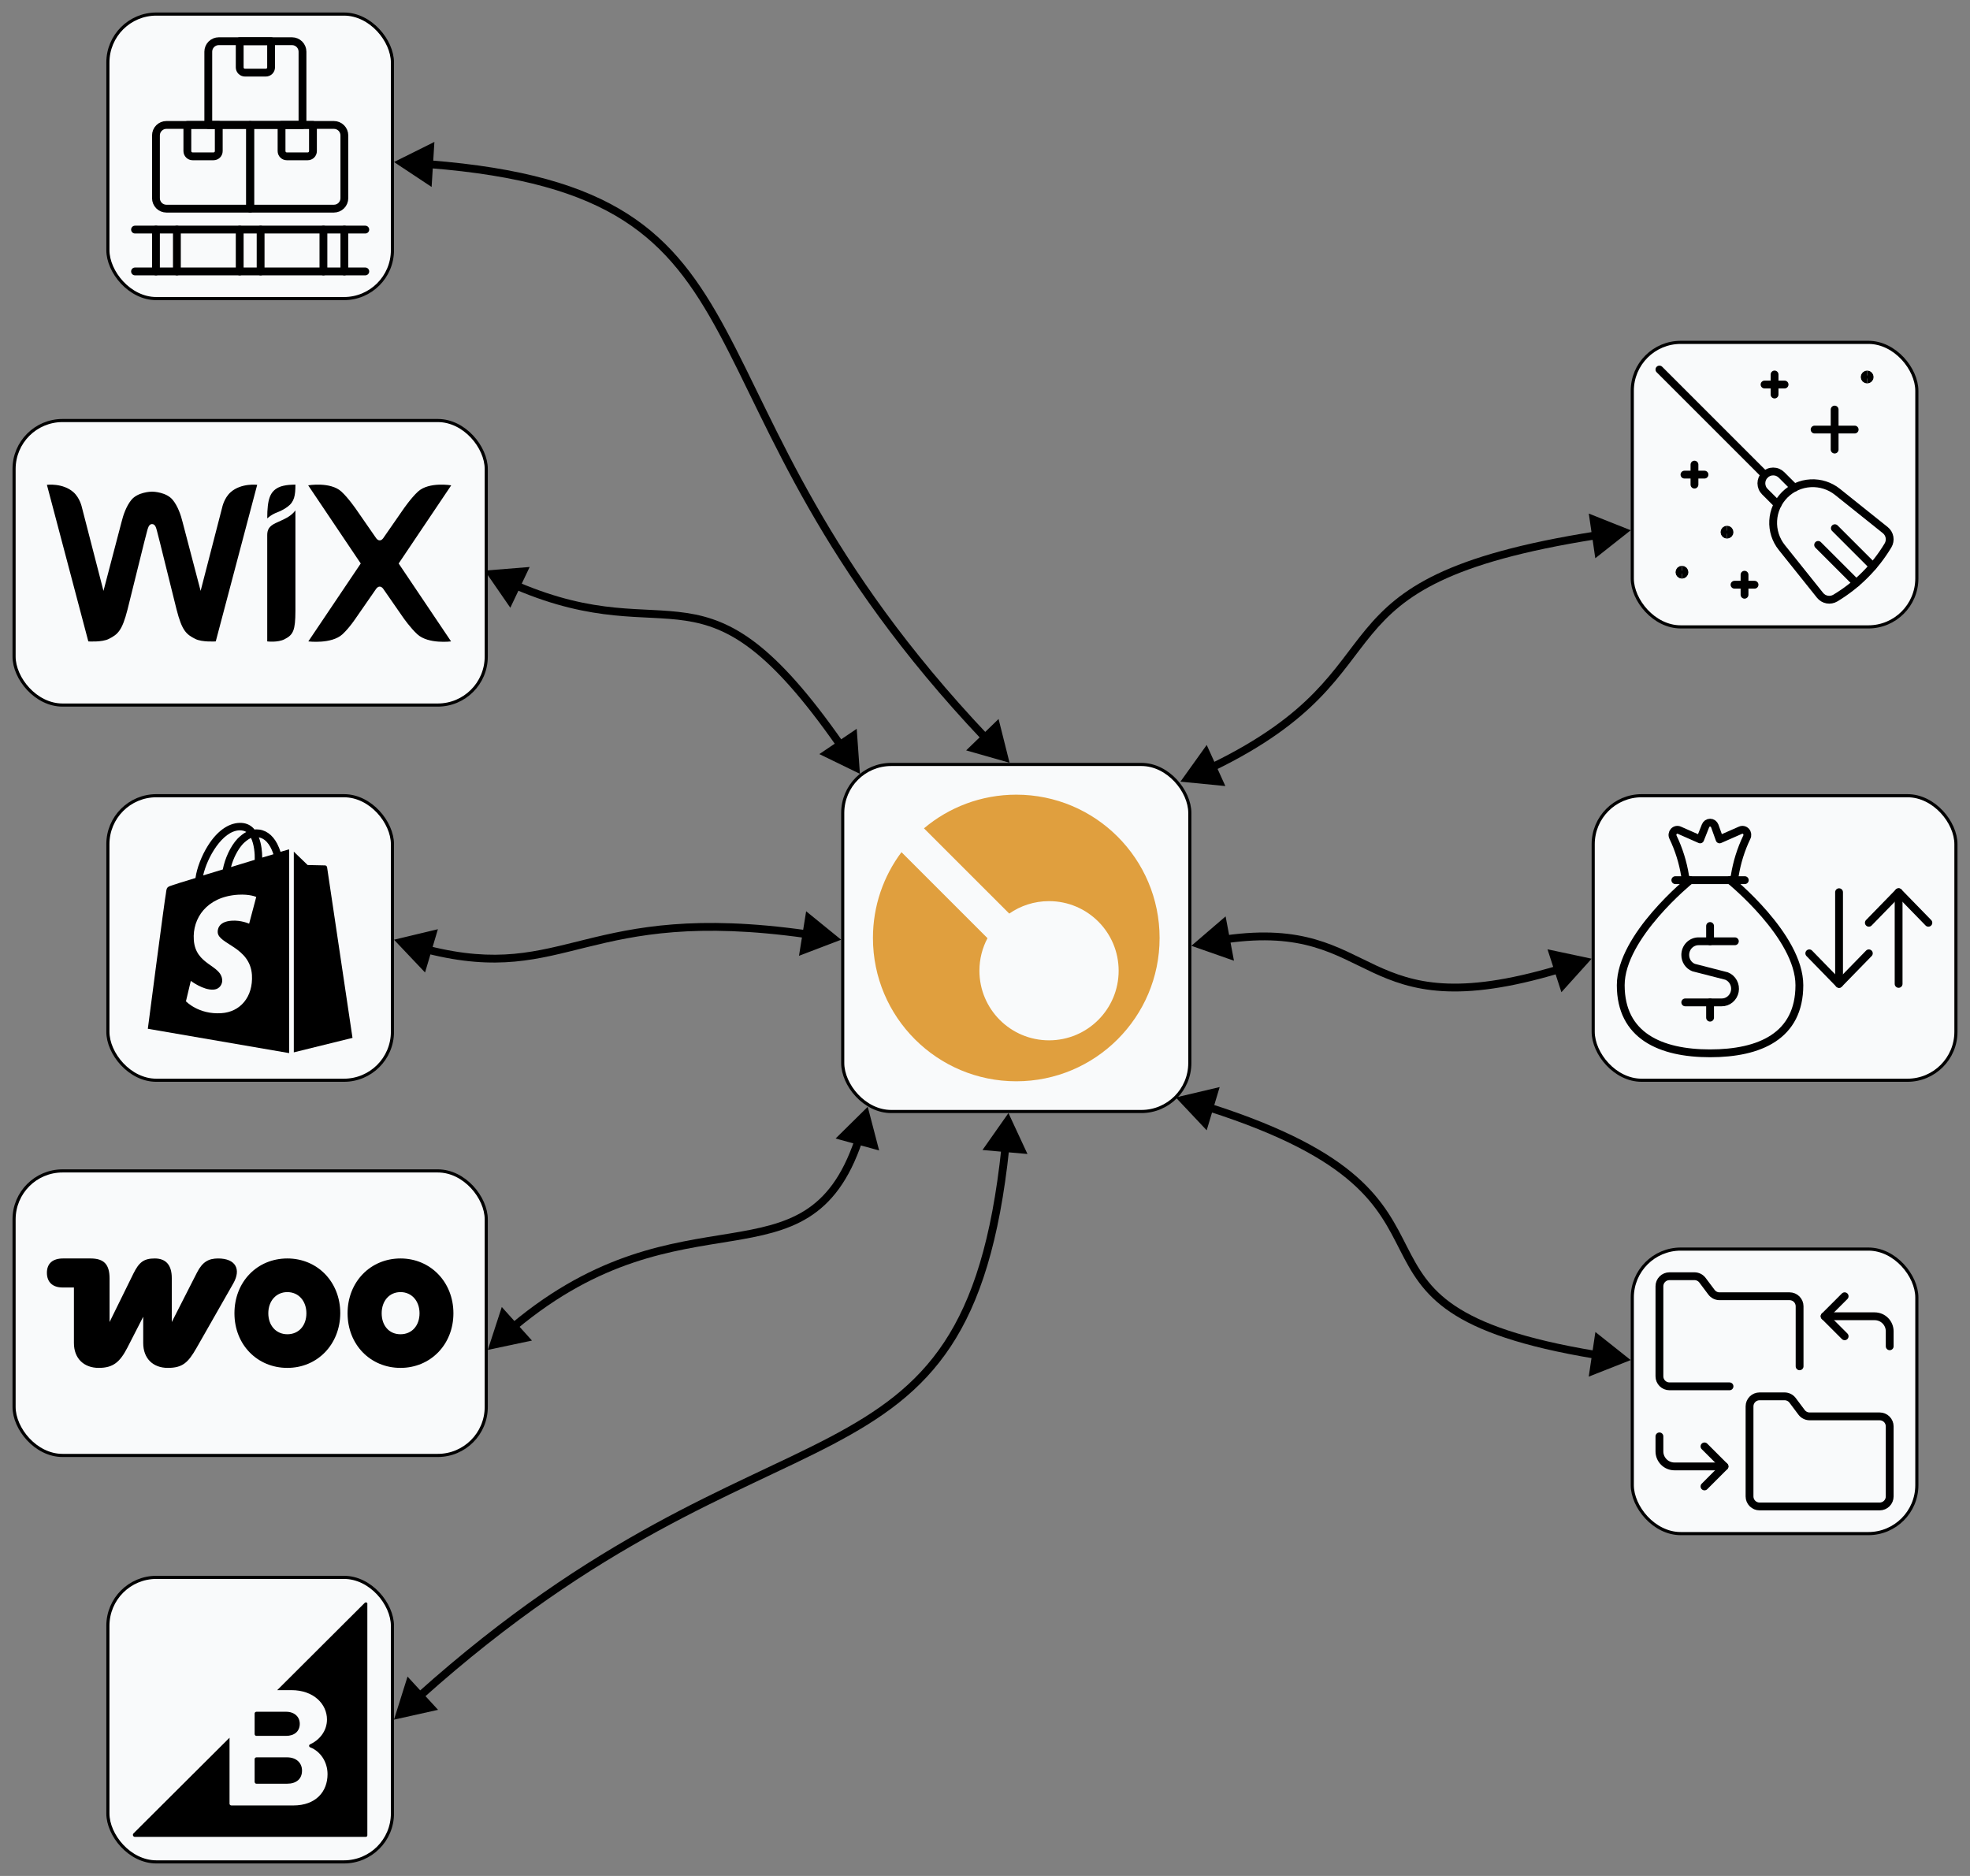 <svg width="126" height="120" viewBox="0 0 126 120" fill="none" xmlns="http://www.w3.org/2000/svg">
<rect x="0" y="0" width="126" height="120" fill="#808080" stroke="none"/>
<rect x="53.9" y="48.9" width="22.2" height="22.2" rx="3.1" fill="#F9FAFB" stroke="black" stroke-width="0.2"/>
<path d="M65 50.833C70.063 50.833 74.167 54.937 74.167 60C74.167 65.062 70.063 69.167 65 69.167C59.937 69.167 55.833 65.062 55.833 60C55.833 57.941 56.512 56.041 57.658 54.51L63.16 60.012C62.83 60.633 62.643 61.342 62.643 62.095C62.643 64.554 64.636 66.547 67.095 66.547C69.555 66.547 71.548 64.554 71.548 62.095C71.548 59.636 69.555 57.643 67.095 57.643C66.15 57.643 65.272 57.937 64.552 58.44L59.097 52.986C60.692 51.642 62.752 50.833 65 50.833Z" fill="#E09F3E"/>
<rect x="6.9" y="0.9" width="18.2" height="18.2" rx="3.1" fill="#F9FAFB" stroke="black" stroke-width="0.2"/>
<path d="M8.636 14.686H23.364" stroke="black" stroke-width="0.5" stroke-linecap="round" stroke-linejoin="round"/>
<path d="M8.636 17.363H23.364" stroke="black" stroke-width="0.5" stroke-linecap="round" stroke-linejoin="round"/>
<path d="M9.975 14.686V17.364" stroke="black" stroke-width="0.5" stroke-linecap="round" stroke-linejoin="round"/>
<path d="M11.314 14.686V17.364" stroke="black" stroke-width="0.5" stroke-linecap="round" stroke-linejoin="round"/>
<path d="M15.331 14.686V17.364" stroke="black" stroke-width="0.5" stroke-linecap="round" stroke-linejoin="round"/>
<path d="M16.669 14.686V17.364" stroke="black" stroke-width="0.5" stroke-linecap="round" stroke-linejoin="round"/>
<path d="M22.025 14.686V17.364" stroke="black" stroke-width="0.5" stroke-linecap="round" stroke-linejoin="round"/>
<path d="M20.686 14.686V17.364" stroke="black" stroke-width="0.5" stroke-linecap="round" stroke-linejoin="round"/>
<path d="M9.975 8.661C9.975 8.484 10.046 8.313 10.171 8.188C10.297 8.062 10.467 7.992 10.645 7.992H16V13.347H10.645C10.467 13.347 10.297 13.277 10.171 13.151C10.046 13.025 9.975 12.855 9.975 12.678V8.661Z" stroke="black" stroke-width="0.5" stroke-linecap="round" stroke-linejoin="round"/>
<path d="M16 7.992H21.355C21.533 7.992 21.703 8.062 21.829 8.188C21.954 8.313 22.025 8.484 22.025 8.661V12.678C22.025 12.855 21.954 13.025 21.829 13.151C21.703 13.277 21.533 13.347 21.355 13.347H16V7.992Z" stroke="black" stroke-width="0.5" stroke-linecap="round" stroke-linejoin="round"/>
<path d="M13.322 3.306C13.322 3.128 13.393 2.958 13.518 2.833C13.644 2.707 13.814 2.636 13.992 2.636H18.678C18.855 2.636 19.025 2.707 19.151 2.833C19.276 2.958 19.347 3.128 19.347 3.306V7.992H13.322V3.306Z" stroke="black" stroke-width="0.5" stroke-linecap="round" stroke-linejoin="round"/>
<path d="M17.339 2.636H15.331V4.31C15.331 4.399 15.366 4.484 15.429 4.547C15.491 4.609 15.576 4.645 15.665 4.645H17.004C17.093 4.645 17.178 4.609 17.241 4.547C17.304 4.484 17.339 4.399 17.339 4.31V2.636Z" stroke="black" stroke-width="0.5" stroke-linecap="round" stroke-linejoin="round"/>
<path d="M13.992 7.992H11.983V9.665C11.983 9.754 12.019 9.839 12.082 9.902C12.144 9.965 12.229 10 12.318 10H13.657C13.746 10 13.831 9.965 13.894 9.902C13.957 9.839 13.992 9.754 13.992 9.665V7.992Z" stroke="black" stroke-width="0.5" stroke-linecap="round" stroke-linejoin="round"/>
<path d="M20.017 7.992H18.008V9.665C18.008 9.754 18.044 9.839 18.106 9.902C18.169 9.965 18.254 10 18.343 10H19.682C19.771 10 19.856 9.965 19.919 9.902C19.981 9.839 20.017 9.754 20.017 9.665V7.992Z" stroke="black" stroke-width="0.5" stroke-linecap="round" stroke-linejoin="round"/>
<rect x="6.9" y="50.9" width="18.2" height="18.2" rx="3.1" fill="#F9FAFB" stroke="black" stroke-width="0.2"/>
<path d="M18.385 54.359C18.385 54.359 18.218 54.407 17.943 54.49C17.895 54.336 17.823 54.157 17.728 53.967C17.417 53.374 16.951 53.053 16.401 53.053C16.365 53.053 16.329 53.053 16.281 53.065C16.269 53.041 16.245 53.029 16.233 53.005C15.994 52.744 15.683 52.625 15.313 52.637C14.595 52.661 13.878 53.172 13.304 54.086C12.898 54.727 12.587 55.535 12.503 56.164C11.678 56.414 11.104 56.592 11.092 56.604C10.674 56.735 10.662 56.746 10.614 57.138C10.543 57.435 9.455 65.808 9.455 65.808L18.493 67.364V54.336C18.445 54.347 18.409 54.347 18.385 54.359ZM16.293 55.001C15.815 55.143 15.289 55.309 14.775 55.464C14.918 54.906 15.205 54.347 15.54 53.979C15.671 53.849 15.851 53.694 16.054 53.599C16.257 54.027 16.305 54.609 16.293 55.001ZM15.325 53.112C15.492 53.112 15.635 53.148 15.755 53.219C15.564 53.314 15.372 53.469 15.193 53.647C14.739 54.134 14.392 54.894 14.249 55.618C13.818 55.749 13.388 55.88 12.993 55.998C13.244 54.87 14.213 53.148 15.325 53.112ZM13.926 59.644C13.974 60.404 15.994 60.571 16.114 62.364C16.197 63.777 15.36 64.739 14.153 64.81C12.694 64.905 11.893 64.05 11.893 64.05L12.204 62.744C12.204 62.744 13.005 63.35 13.651 63.302C14.069 63.278 14.225 62.934 14.213 62.696C14.153 61.699 12.503 61.758 12.396 60.119C12.3 58.754 13.209 57.364 15.217 57.233C15.994 57.186 16.389 57.376 16.389 57.376L15.934 59.086C15.934 59.086 15.42 58.849 14.81 58.896C13.926 58.955 13.914 59.514 13.926 59.644ZM16.771 54.858C16.771 54.502 16.723 53.991 16.556 53.564C17.106 53.67 17.369 54.276 17.488 54.644C17.273 54.704 17.034 54.775 16.771 54.858Z" fill="black"/>
<path d="M18.792 67.316L22.546 66.39C22.546 66.39 20.932 55.547 20.92 55.475C20.908 55.404 20.848 55.357 20.788 55.357C20.728 55.357 19.676 55.333 19.676 55.333C19.676 55.333 19.031 54.715 18.792 54.478V67.316Z" fill="black"/>
<rect x="0.9" y="74.9" width="30.2" height="18.2" rx="3.1" fill="#F9FAFB" stroke="black" stroke-width="0.2"/>
<path fill-rule="evenodd" clip-rule="evenodd" d="M13.961 80.5C13.352 80.5 12.955 80.706 12.601 81.399L10.987 84.567V81.753C10.987 80.913 10.605 80.5 9.897 80.5C9.188 80.5 8.891 80.751 8.537 81.458L7.008 84.567V81.782C7.008 80.883 6.654 80.5 5.79 80.5H4.034C3.368 80.5 3 80.824 3 81.414C3 82.003 3.354 82.357 4.005 82.357H4.728V85.908C4.728 86.91 5.379 87.5 6.314 87.5C7.248 87.5 7.673 87.117 8.141 86.218L9.16 84.228V85.908C9.16 86.896 9.783 87.5 10.732 87.5C11.681 87.5 12.035 87.161 12.573 86.218L14.924 82.092C15.434 81.193 15.079 80.5 13.947 80.5C13.947 80.5 13.947 80.5 13.961 80.5Z" fill="black"/>
<path fill-rule="evenodd" clip-rule="evenodd" d="M18.379 80.5C16.453 80.5 14.995 81.988 14.995 84.007C14.995 86.026 16.467 87.5 18.379 87.5C20.291 87.5 21.749 86.012 21.764 84.007C21.764 81.988 20.291 80.5 18.379 80.5ZM18.379 85.348C17.657 85.348 17.161 84.788 17.161 84.007C17.161 83.226 17.657 82.652 18.379 82.652C19.101 82.652 19.597 83.226 19.597 84.007C19.597 84.788 19.115 85.348 18.379 85.348Z" fill="black"/>
<path fill-rule="evenodd" clip-rule="evenodd" d="M25.616 80.5C23.704 80.5 22.231 81.988 22.231 84.007C22.231 86.026 23.704 87.5 25.616 87.5C27.527 87.5 29 86.012 29 84.007C29 82.003 27.527 80.5 25.616 80.5ZM25.616 85.348C24.879 85.348 24.412 84.788 24.412 84.007C24.412 83.226 24.893 82.652 25.616 82.652C26.338 82.652 26.833 83.226 26.833 84.007C26.833 84.788 26.352 85.348 25.616 85.348Z" fill="black"/>
<rect x="0.9" y="26.9" width="30.2" height="18.2" rx="3.1" fill="#F9FAFB" stroke="black" stroke-width="0.2"/>
<path fill-rule="evenodd" clip-rule="evenodd" d="M17.795 31.188C17.282 31.456 17.092 31.91 17.092 33.162C17.092 33.162 17.351 32.911 17.736 32.772C18.017 32.67 18.256 32.515 18.395 32.414C18.828 32.097 18.895 31.689 18.895 31.001C18.895 31.001 18.189 30.982 17.795 31.188ZM14.756 31.481C14.338 31.85 14.216 32.437 14.216 32.437L12.832 37.797L11.682 33.41C11.57 32.943 11.368 32.367 11.048 31.977C10.641 31.48 9.813 31.449 9.725 31.449C9.637 31.449 8.809 31.48 8.402 31.977C8.082 32.367 7.88 32.943 7.768 33.41L6.618 37.797L5.234 32.437C5.234 32.437 5.112 31.85 4.694 31.481C4.016 30.884 3 31.012 3 31.012L5.649 41.029C5.649 41.029 6.523 41.092 6.961 40.869C7.535 40.577 7.809 40.351 8.157 38.988C8.466 37.772 9.333 34.203 9.414 33.949C9.454 33.824 9.505 33.523 9.725 33.523C9.95 33.523 9.997 33.823 10.036 33.949C10.115 34.203 10.983 37.772 11.293 38.988C11.641 40.351 11.914 40.577 12.489 40.869C12.926 41.092 13.8 41.029 13.8 41.029L16.45 31.012C16.45 31.012 15.434 30.884 14.756 31.481ZM18.894 32.647C18.894 32.647 18.728 32.904 18.35 33.115C18.108 33.251 17.874 33.343 17.624 33.463C17.205 33.664 17.092 33.888 17.092 34.229V34.343V34.871V34.885V35.004V41.029C17.092 41.029 17.76 41.114 18.198 40.891C18.76 40.604 18.89 40.327 18.895 39.081V33.01L18.894 33.01V32.647ZM25.498 36.045L28.86 31.045C28.86 31.045 27.441 30.803 26.738 31.442C26.289 31.852 25.786 32.588 25.786 32.588L24.549 34.371C24.489 34.464 24.411 34.565 24.285 34.565C24.16 34.565 24.081 34.464 24.021 34.371L22.785 32.588C22.785 32.588 22.282 31.852 21.832 31.442C21.13 30.803 19.711 31.045 19.711 31.045L23.073 36.045L19.72 41.029C19.72 41.029 21.197 41.216 21.9 40.576C22.349 40.167 22.785 39.502 22.785 39.502L24.021 37.719C24.081 37.626 24.16 37.525 24.285 37.525C24.411 37.525 24.489 37.626 24.549 37.719L25.786 39.502C25.786 39.502 26.247 40.167 26.696 40.576C27.399 41.216 28.851 41.029 28.851 41.029L25.498 36.045Z" fill="black"/>
<rect x="6.9" y="100.9" width="18.2" height="18.2" rx="3.1" fill="#F9FAFB" stroke="black" stroke-width="0.2"/>
<path d="M16.403 111.039H18.295C18.833 111.039 19.173 110.743 19.173 110.268C19.173 109.819 18.833 109.496 18.295 109.496H16.403C16.34 109.496 16.286 109.55 16.286 109.604V110.932C16.295 110.995 16.34 111.039 16.403 111.039Z" fill="black"/>
<path d="M16.403 114.099H18.357C18.958 114.099 19.317 113.794 19.317 113.256C19.317 112.789 18.976 112.412 18.357 112.412H16.403C16.34 112.412 16.286 112.466 16.286 112.52V113.983C16.295 114.054 16.34 114.099 16.403 114.099Z" fill="black"/>
<path d="M23.325 102.533L17.73 108.114H18.644C20.07 108.114 20.913 109.012 20.913 109.99C20.913 110.761 20.393 111.327 19.837 111.578C19.747 111.614 19.747 111.739 19.846 111.775C20.491 112.026 20.949 112.699 20.949 113.489C20.949 114.602 20.205 115.49 18.761 115.49H14.797C14.735 115.49 14.681 115.436 14.681 115.382V111.156L8.539 117.276C8.458 117.356 8.512 117.5 8.628 117.5H23.397C23.451 117.5 23.495 117.455 23.495 117.401V102.614C23.522 102.515 23.397 102.461 23.325 102.533Z" fill="black"/>
<path d="M75.5 50L78.373 50.282L77.18 47.653L75.5 50ZM104.3 33.92L101.618 32.852L102.034 35.709L104.3 33.92ZM77.55 49.07L77.66 49.295C80.954 47.693 82.954 46.143 84.398 44.668C85.119 43.932 85.698 43.217 86.228 42.531C86.76 41.841 87.233 41.192 87.756 40.563C88.793 39.318 90.008 38.181 92.14 37.166C94.281 36.146 97.354 35.245 102.113 34.492L102.074 34.245L102.035 33.998C97.253 34.754 94.127 35.665 91.925 36.714C89.716 37.767 88.446 38.954 87.372 40.243C86.841 40.881 86.353 41.55 85.832 42.226C85.308 42.905 84.742 43.602 84.041 44.318C82.641 45.748 80.689 47.265 77.441 48.845L77.55 49.07Z" fill="black"/>
<path d="M75.2 70.2L78.01 69.537L77.179 72.302L75.2 70.2ZM104.3 87L101.614 88.059L102.04 85.204L104.3 87ZM77.353 70.847L77.429 70.609C82.216 72.14 84.999 73.709 86.769 75.265C88.542 76.824 89.281 78.357 89.996 79.757C90.708 81.15 91.395 82.409 93.054 83.525C94.725 84.649 97.401 85.641 102.118 86.422L102.077 86.668L102.036 86.915C97.293 86.13 94.534 85.123 92.775 83.94C91.005 82.749 90.271 81.393 89.551 79.985C88.835 78.584 88.133 77.13 86.438 75.64C84.74 74.147 82.028 72.605 77.277 71.085L77.353 70.847Z" fill="black"/>
<path d="M53.8 60.111L51.56 58.291L51.103 61.141L53.8 60.111ZM25.2 60.111L27.186 62.207L28.008 59.439L25.2 60.111ZM51.578 59.756L51.613 59.508C44.474 58.499 40.616 59.315 37.43 60.101C34.267 60.881 31.815 61.616 27.417 60.509L27.356 60.752L27.295 60.994C31.823 62.133 34.382 61.367 37.55 60.586C40.693 59.811 44.484 59.006 51.543 60.003L51.578 59.756Z" fill="black"/>
<path d="M101.8 61.326L99.867 63.47L98.977 60.724L101.8 61.326ZM76.2 60.5L78.389 58.618L78.924 61.455L76.2 60.5ZM99.66 62.02L99.731 62.259C96.474 63.23 94.114 63.511 92.25 63.398C90.381 63.286 89.026 62.779 87.782 62.2C86.532 61.619 85.434 60.987 84.015 60.577C82.608 60.17 80.889 59.984 78.445 60.331L78.41 60.083L78.375 59.835C80.881 59.48 82.672 59.668 84.154 60.097C85.622 60.521 86.788 61.186 87.993 61.747C89.205 62.31 90.497 62.792 92.28 62.899C94.068 63.007 96.367 62.74 99.589 61.78L99.66 62.02Z" fill="black"/>
<path d="M55.5 70.798L53.445 72.826L56.229 73.591L55.5 70.798ZM31.2 86.35L34.024 85.752L32.094 83.605L31.2 86.35ZM54.903 72.968L54.666 72.888C53.856 75.279 52.777 76.616 51.468 77.438C50.147 78.267 48.564 78.591 46.694 78.9C42.959 79.518 38.214 80.063 32.714 84.653L32.874 84.845L33.035 85.037C38.421 80.541 43.043 80.011 46.776 79.393C48.639 79.085 50.317 78.751 51.734 77.861C53.163 76.964 54.302 75.52 55.14 73.049L54.903 72.968Z" fill="black"/>
<path d="M64.5 71.2L62.84 73.562L65.716 73.818L64.5 71.2ZM25.2 110L28.018 109.373L26.066 107.246L25.2 110ZM64.3 73.444L64.051 73.418C63.431 79.29 62.208 83.109 60.387 85.86C58.57 88.608 56.141 90.317 53.053 91.941C46.871 95.193 38.086 98.081 26.691 108.293L26.858 108.479L27.025 108.665C38.358 98.508 47.05 95.665 53.285 92.384C56.406 90.742 58.92 88.985 60.804 86.136C62.687 83.291 63.924 79.383 64.549 73.47L64.3 73.444Z" fill="black"/>
<path d="M25.2 10.364L27.606 11.959L27.784 9.078L25.2 10.364ZM64.571 48.792L63.868 45.992L61.795 48L64.571 48.792ZM27.447 10.503L27.428 10.752C33.309 11.214 37.125 12.346 39.879 14.107C42.629 15.867 44.346 18.271 45.996 21.339C49.301 27.479 52.312 36.231 62.824 47.348L63.006 47.176L63.187 47.004C52.735 35.951 49.769 27.292 46.437 21.102C44.769 18.004 43.003 15.512 40.148 13.686C37.297 11.862 33.388 10.718 27.467 10.254L27.447 10.503Z" fill="black"/>
<path d="M55 49.5L52.404 48.237L54.795 46.62L55 49.5ZM31 36.5L33.877 36.268L32.64 38.876L31 36.5ZM53.739 47.635L53.534 47.778C51.344 44.643 49.603 42.729 48.071 41.547C46.547 40.371 45.225 39.914 43.858 39.706C41.126 39.289 38.042 39.877 32.934 37.694L33.032 37.464L33.13 37.234C38.167 39.386 41.044 38.771 43.933 39.212C45.376 39.432 46.78 39.919 48.377 41.151C49.966 42.378 51.741 44.338 53.944 47.491L53.739 47.635Z" fill="black"/>
<rect x="104.4" y="21.9" width="18.2" height="18.2" rx="3.1" fill="#F9FAFB" stroke="black" stroke-width="0.2"/>
<path d="M120.756 34.888C119.927 36.27 118.77 37.427 117.388 38.256C117.231 38.35 117.045 38.384 116.865 38.352C116.685 38.319 116.523 38.223 116.409 38.08L113.964 35.023C113.574 34.536 113.378 33.923 113.413 33.301C113.447 32.679 113.71 32.091 114.151 31.65C114.591 31.21 115.179 30.947 115.801 30.913C116.423 30.878 117.036 31.074 117.523 31.463L120.58 33.909C120.723 34.023 120.819 34.185 120.852 34.365C120.884 34.545 120.85 34.731 120.756 34.888Z" stroke="black" stroke-width="0.5" stroke-linecap="round" stroke-linejoin="round"/>
<path d="M112.878 30.378L106.136 23.637" stroke="black" stroke-width="0.5" stroke-linecap="round" stroke-linejoin="round"/>
<path d="M113.697 32.266L112.878 31.448C112.808 31.378 112.752 31.295 112.714 31.203C112.677 31.112 112.657 31.014 112.657 30.914C112.657 30.815 112.677 30.717 112.714 30.625C112.752 30.534 112.808 30.45 112.878 30.38C112.948 30.31 113.032 30.254 113.123 30.216C113.215 30.178 113.313 30.159 113.412 30.159C113.512 30.159 113.61 30.178 113.701 30.216C113.793 30.254 113.876 30.31 113.946 30.38L114.766 31.199" stroke="black" stroke-width="0.5" stroke-linecap="round" stroke-linejoin="round"/>
<path d="M118.724 37.293L116.287 34.856" stroke="black" stroke-width="0.5" stroke-linecap="round" stroke-linejoin="round"/>
<path d="M119.793 36.224L117.356 33.787" stroke="black" stroke-width="0.5" stroke-linecap="round" stroke-linejoin="round"/>
<path d="M107.737 30.36H109.018" stroke="black" stroke-width="0.5" stroke-linecap="round" stroke-linejoin="round"/>
<path d="M108.377 29.72V31" stroke="black" stroke-width="0.5" stroke-linecap="round" stroke-linejoin="round"/>
<path d="M112.86 24.597H114.14" stroke="black" stroke-width="0.5" stroke-linecap="round" stroke-linejoin="round"/>
<path d="M113.5 23.956V25.237" stroke="black" stroke-width="0.5" stroke-linecap="round" stroke-linejoin="round"/>
<path d="M110.939 37.403H112.219" stroke="black" stroke-width="0.5" stroke-linecap="round" stroke-linejoin="round"/>
<path d="M111.579 36.763V38.044" stroke="black" stroke-width="0.5" stroke-linecap="round" stroke-linejoin="round"/>
<path d="M116.061 27.478H118.623" stroke="black" stroke-width="0.5" stroke-linecap="round" stroke-linejoin="round"/>
<path d="M117.342 26.198V28.759" stroke="black" stroke-width="0.5" stroke-linecap="round" stroke-linejoin="round"/>
<path d="M119.423 24.277C119.335 24.277 119.263 24.205 119.263 24.117C119.263 24.028 119.335 23.956 119.423 23.956" stroke="black" stroke-width="0.5"/>
<path d="M119.423 24.277C119.511 24.277 119.583 24.205 119.583 24.117C119.583 24.028 119.511 23.956 119.423 23.956" stroke="black" stroke-width="0.5"/>
<path d="M110.459 34.202C110.37 34.202 110.298 34.13 110.298 34.041C110.298 33.953 110.37 33.881 110.459 33.881" stroke="black" stroke-width="0.5"/>
<path d="M110.458 34.202C110.547 34.202 110.619 34.13 110.619 34.041C110.619 33.953 110.547 33.881 110.458 33.881" stroke="black" stroke-width="0.5"/>
<path d="M107.577 36.763C107.489 36.763 107.417 36.691 107.417 36.603C107.417 36.514 107.489 36.443 107.577 36.443" stroke="black" stroke-width="0.5"/>
<path d="M107.577 36.763C107.665 36.763 107.737 36.691 107.737 36.603C107.737 36.514 107.665 36.443 107.577 36.443" stroke="black" stroke-width="0.5"/>
<rect x="104.4" y="79.9" width="18.2" height="18.2" rx="3.1" fill="#F9FAFB" stroke="black" stroke-width="0.2"/>
<path d="M115.101 87.399V83.557C115.101 83.388 115.033 83.225 114.913 83.105C114.793 82.985 114.63 82.917 114.46 82.917H109.978C109.879 82.917 109.781 82.894 109.692 82.85C109.603 82.805 109.526 82.74 109.466 82.661L108.89 81.893C108.83 81.813 108.753 81.749 108.664 81.704C108.575 81.66 108.477 81.636 108.377 81.636H106.777C106.607 81.636 106.444 81.704 106.324 81.824C106.204 81.944 106.136 82.107 106.136 82.277V88.04C106.136 88.21 106.204 88.372 106.324 88.492C106.444 88.612 106.607 88.68 106.777 88.68H110.619" stroke="black" stroke-width="0.5" stroke-linecap="round" stroke-linejoin="round"/>
<path d="M120.223 90.601H115.741C115.642 90.601 115.544 90.578 115.455 90.533C115.366 90.489 115.288 90.424 115.229 90.345L114.653 89.576C114.593 89.497 114.516 89.432 114.427 89.388C114.338 89.344 114.24 89.32 114.14 89.32H112.539C112.37 89.32 112.207 89.388 112.087 89.508C111.967 89.628 111.899 89.791 111.899 89.961V95.724C111.899 95.893 111.967 96.056 112.087 96.176C112.207 96.296 112.37 96.364 112.539 96.364H120.223C120.393 96.364 120.556 96.296 120.676 96.176C120.796 96.056 120.864 95.893 120.864 95.724V91.241C120.864 91.071 120.796 90.909 120.676 90.788C120.556 90.668 120.393 90.601 120.223 90.601Z" stroke="black" stroke-width="0.5" stroke-linecap="round" stroke-linejoin="round"/>
<path d="M120.864 86.118V85.158C120.864 84.903 120.762 84.659 120.582 84.479C120.402 84.299 120.158 84.198 119.903 84.198H116.702" stroke="black" stroke-width="0.5" stroke-linecap="round" stroke-linejoin="round"/>
<path d="M117.982 82.917L116.702 84.198L117.982 85.478" stroke="black" stroke-width="0.5" stroke-linecap="round" stroke-linejoin="round"/>
<path d="M106.136 91.881V92.842C106.136 93.097 106.238 93.341 106.418 93.521C106.598 93.701 106.842 93.802 107.097 93.802H110.298" stroke="black" stroke-width="0.5" stroke-linecap="round" stroke-linejoin="round"/>
<path d="M109.018 95.083L110.298 93.802L109.018 92.522" stroke="black" stroke-width="0.5" stroke-linecap="round" stroke-linejoin="round"/>
<rect x="101.9" y="50.9" width="23.2" height="18.2" rx="3.1" fill="#F9FAFB" stroke="black" stroke-width="0.2"/>
<path d="M115.721 60.982L117.625 62.937L119.53 60.982" stroke="black" stroke-width="0.5" stroke-linecap="round" stroke-linejoin="round"/>
<path d="M117.625 62.937V57.072" stroke="black" stroke-width="0.5" stroke-linecap="round" stroke-linejoin="round"/>
<path d="M119.53 59.027L121.434 57.072L123.338 59.027" stroke="black" stroke-width="0.5" stroke-linecap="round" stroke-linejoin="round"/>
<path d="M121.434 57.072V62.937" stroke="black" stroke-width="0.5" stroke-linecap="round" stroke-linejoin="round"/>
<path d="M109.375 60.211V59.233" stroke="black" stroke-width="0.5" stroke-linecap="round" stroke-linejoin="round"/>
<path d="M110.961 60.211H108.638C108.413 60.211 108.196 60.303 108.037 60.466C107.877 60.63 107.788 60.852 107.788 61.084C107.787 61.258 107.837 61.429 107.932 61.573C108.027 61.717 108.163 61.828 108.321 61.892L110.428 62.433C110.614 62.506 110.769 62.645 110.866 62.824C110.963 63.003 110.995 63.212 110.957 63.413C110.919 63.614 110.814 63.795 110.659 63.924C110.504 64.054 110.31 64.123 110.111 64.12H107.788" stroke="black" stroke-width="0.5" stroke-linecap="round" stroke-linejoin="round"/>
<path d="M109.375 65.097V64.12" stroke="black" stroke-width="0.5" stroke-linecap="round" stroke-linejoin="round"/>
<path d="M107.153 56.301H111.596" stroke="black" stroke-width="0.5" stroke-linecap="round" stroke-linejoin="round"/>
<path d="M110.644 56.301C110.721 56.3 110.795 56.27 110.852 56.218C110.909 56.165 110.946 56.093 110.955 56.014C111.092 55.161 111.351 54.333 111.723 53.558C111.754 53.499 111.766 53.431 111.758 53.365C111.75 53.298 111.722 53.236 111.678 53.186C111.634 53.135 111.575 53.1 111.51 53.086C111.445 53.072 111.377 53.08 111.317 53.108L109.984 53.694L109.673 52.828C109.649 52.767 109.609 52.715 109.556 52.678C109.503 52.642 109.441 52.622 109.378 52.622C109.314 52.622 109.252 52.642 109.199 52.678C109.147 52.715 109.106 52.767 109.083 52.828L108.74 53.694L107.413 53.108C107.353 53.08 107.285 53.072 107.22 53.086C107.155 53.1 107.096 53.135 107.052 53.186C107.008 53.236 106.98 53.298 106.972 53.365C106.964 53.431 106.976 53.499 107.007 53.558C107.379 54.333 107.638 55.161 107.775 56.014C107.784 56.093 107.821 56.165 107.878 56.218C107.935 56.27 108.009 56.3 108.086 56.301" stroke="black" stroke-width="0.5" stroke-linecap="round" stroke-linejoin="round"/>
<path d="M110.644 56.301C110.644 56.301 115.087 59.885 115.087 63.019C115.087 66.277 112.548 67.378 109.375 67.378C106.201 67.378 103.662 66.257 103.662 63.019C103.662 59.885 108.105 56.301 108.105 56.301" stroke="black" stroke-width="0.5" stroke-linecap="round" stroke-linejoin="round"/>
</svg>

